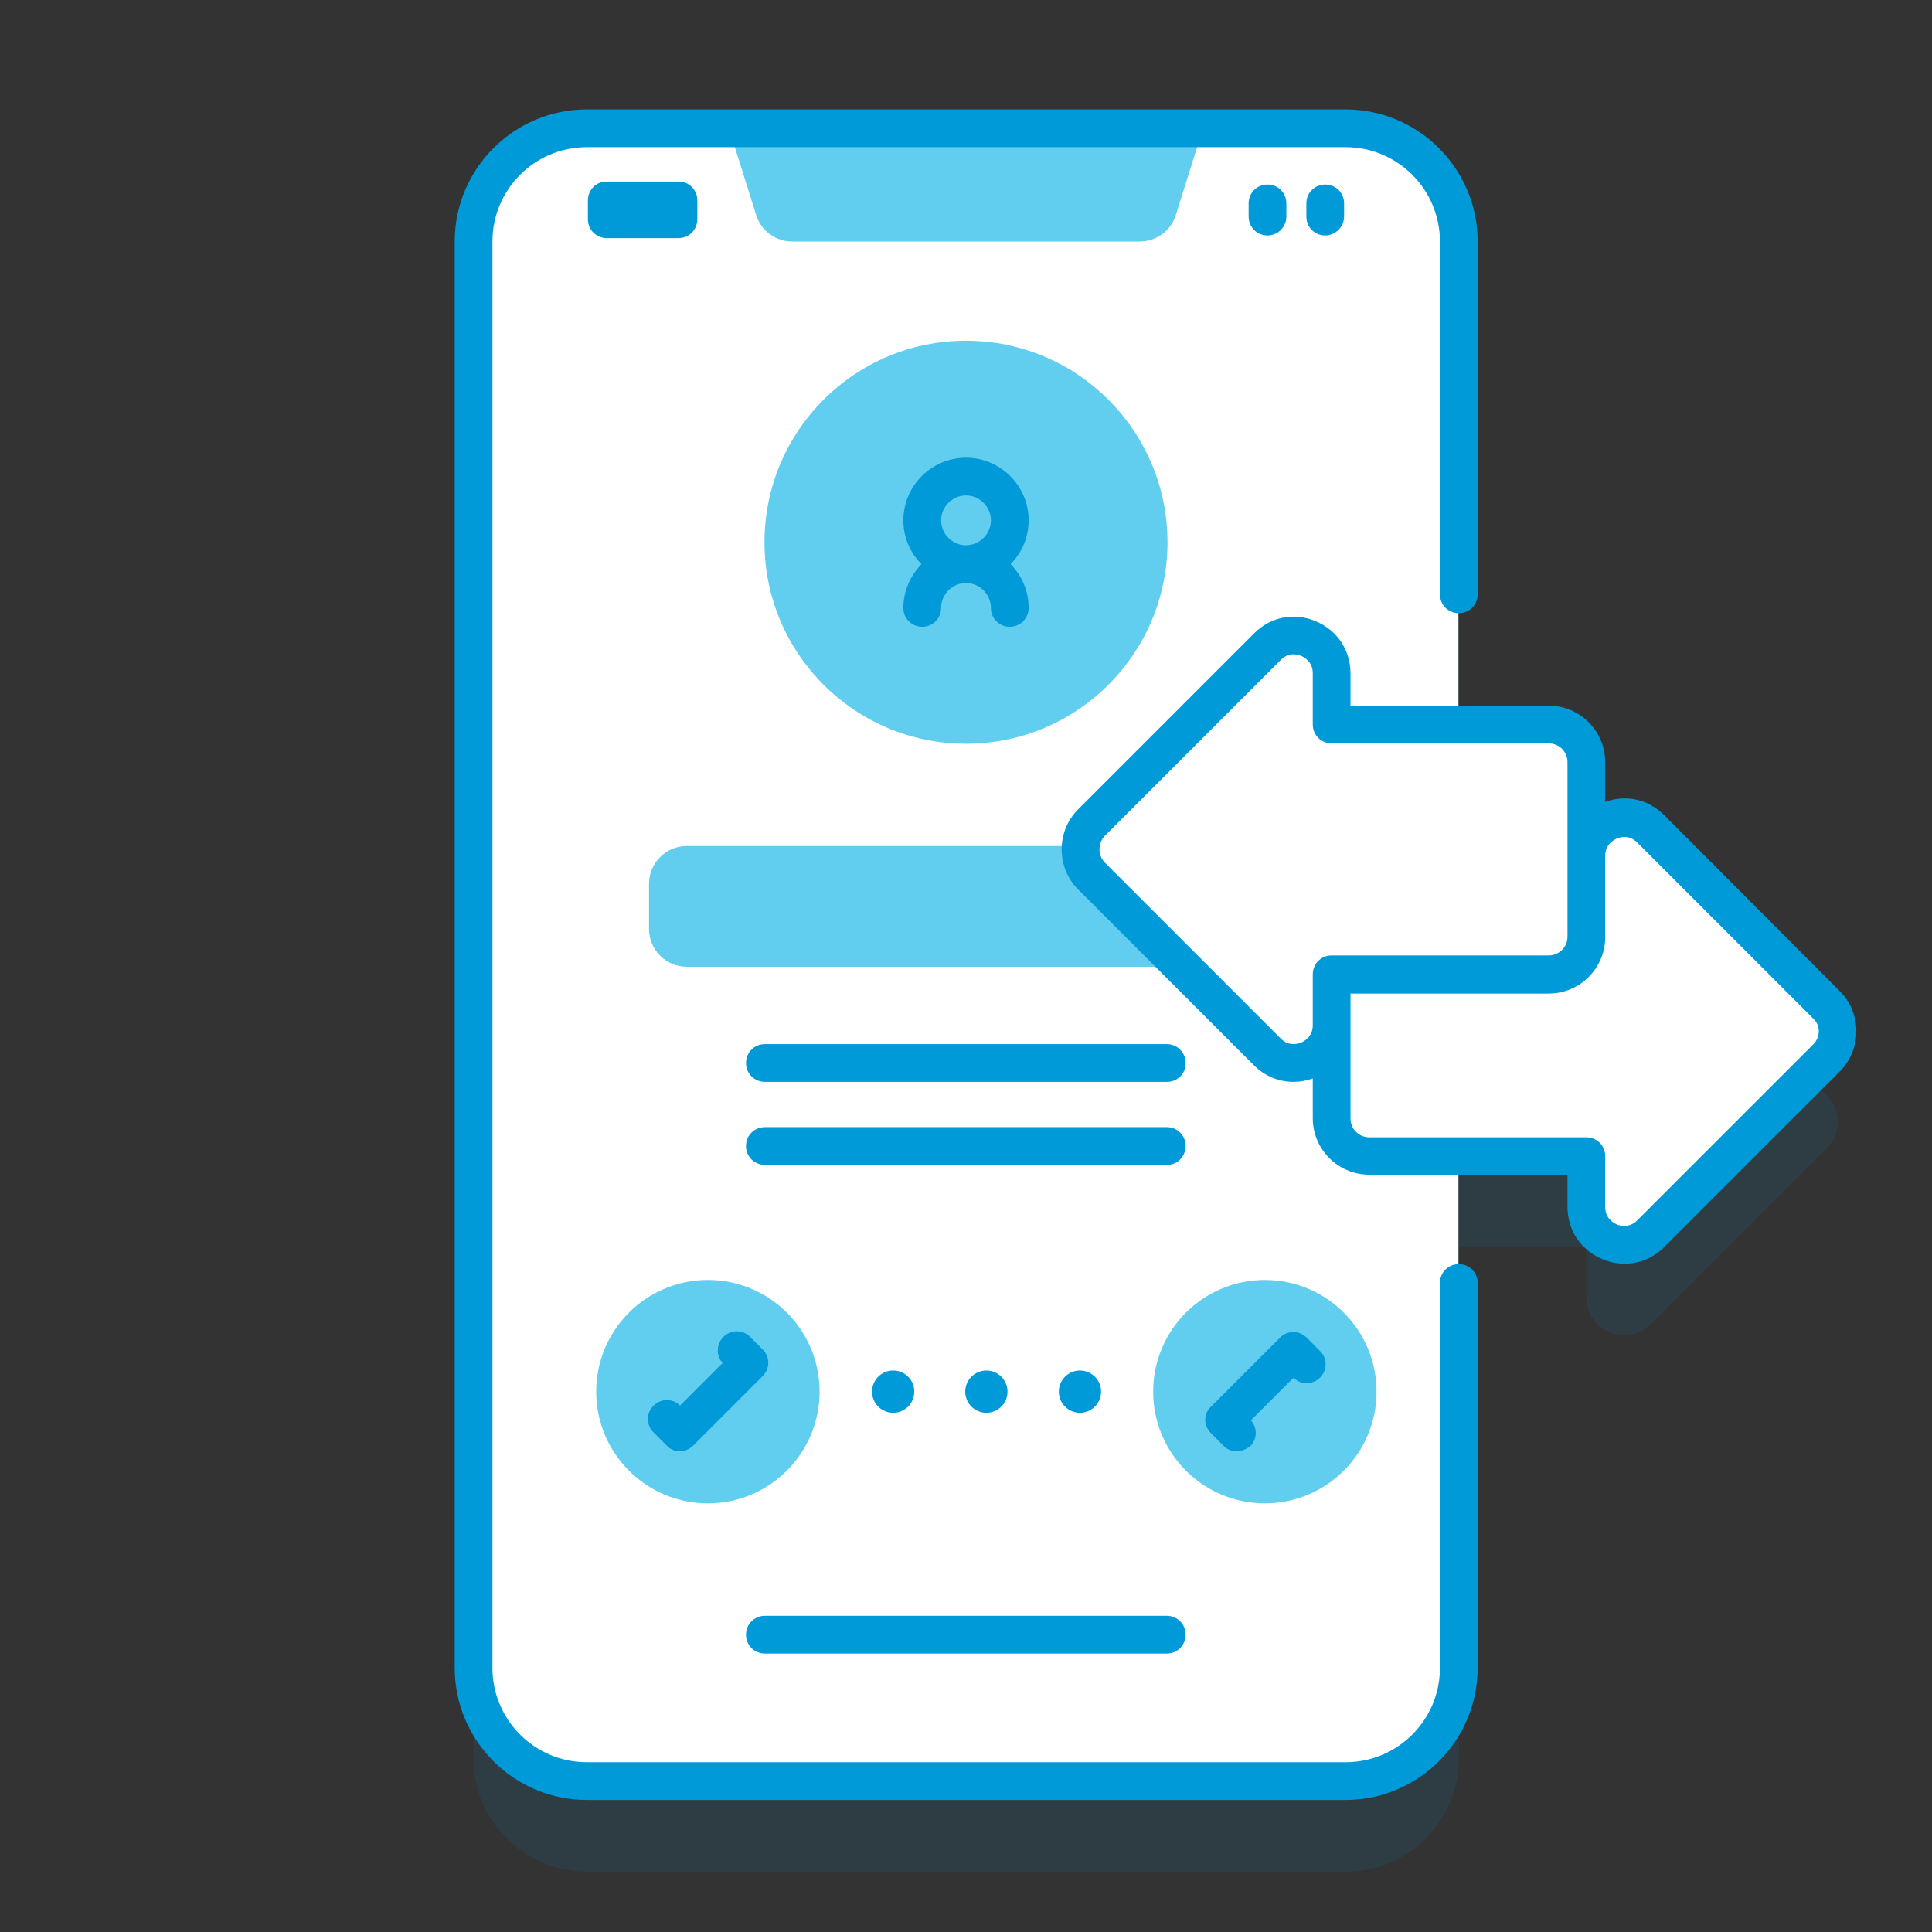 <?xml version="1.0" encoding="utf-8"?>
<!-- Generator: Adobe Illustrator 25.3.1, SVG Export Plug-In . SVG Version: 6.00 Build 0)  -->
<svg version="1.1" id="Capa_1" xmlns="http://www.w3.org/2000/svg" xmlns:xlink="http://www.w3.org/1999/xlink" x="0px" y="0px"
	 viewBox="0 0 512 512" style="enable-background:new 0 0 512 512;" xml:space="preserve">
<rect x="0" y="0" width="512" height="512" fill="#333333" stroke="none"/>
<style type="text/css">
	.st0{display:none;}
	.st1{display:inline;fill:url(#SVGID_1_);}
	.st2{opacity:0.1;fill:#009AD9;enable-background:new    ;}
	.st3{fill:#FFFFFF;}
	.st4{fill:#62CEEF;}
	.st5{fill:#009AD9;}
	.st6{display:inline;fill:#6583FE;}
</style>
<g>
	<g>
		<g class="st0">
			
				<linearGradient id="SVGID_1_" gradientUnits="userSpaceOnUse" x1="5.357" y1="894.021" x2="506.579" y2="894.021" gradientTransform="matrix(1 0 0 1 0 -638)">
				<stop  offset="0" style="stop-color:#D2DEFF;stop-opacity:0"/>
				<stop  offset="1" style="stop-color:#B7C5FF"/>
			</linearGradient>
			<path class="st1" d="M461.2,27.4c-63.8-38-146.3-35.9-208.9,3c-35.2,21.9-62.4,53.4-93.2,80.6c-27,23.8-58.4,40.8-86.4,63.2
				c-101.2,81.4-91.6,301,51,330.1c61.8,12.6,146.2,16.7,182.5-43.6c34.6-57.5,46.2-116.4,113.9-146.9c23.6-10.6,63-10.1,78.9-33.5
				c20.2-29.5-4.9-60-18.2-85.7c-17.2-33.1-20.8-65.7-8.7-101.2C482.4,63.2,489.7,49.6,461.2,27.4L461.2,27.4z"/>
		</g>
		<g>
			<path class="st2" d="M484.1,290.2l-46.6-46.6c-6.3-6.3-17-1.9-17.1,7V226c0-5.5-4.5-10-10-10h-23.8V88c0-16.6-13.4-30-30-30
				H155.5c-16.6,0-30,13.4-30,30v378c0,16.6,13.4,30,30,30h201.1c16.6,0,30-13.4,30-30V330.3h33.8v13.5c0,8.9,10.8,13.4,17.1,7.1
				l46.6-46.6C488,300.4,488,294.1,484.1,290.2z"/>
			<path class="st3" d="M386.5,64v378c0,16.6-13.4,30-30,30h-201c-16.6,0-30-13.4-30-30V64c0-16.6,13.4-30,30-30h201.1
				C373.1,34,386.5,47.5,386.5,64L386.5,64z"/>
			<path class="st4" d="M340,234.2v12c0,5.5-4.5,10-10,10H182c-5.5,0-10-4.5-10-10v-12c0-5.5,4.5-10,10-10h148
				C335.5,224.2,340,228.6,340,234.2z"/>
			<path class="st4" d="M311.6,57l7.2-22.9H193.2l7.2,22.9c1.3,4.2,5.2,7,9.5,7H302C306.4,64,310.3,61.2,311.6,57L311.6,57z"/>
			<g>
				<g>
					<path class="st3" d="M484.1,280.3L437.4,327c-6.3,6.3-17.1,1.8-17.1-7.1v-13.5h-57.5c-5.5,0-10-4.5-10-10v-46.2
						c0-5.5,4.5-10,10-10h57.5v-13.6c0-8.9,10.8-13.4,17.1-7.1l46.6,46.6C488,270.1,488,276.4,484.1,280.3L484.1,280.3z"/>
				</g>
				<path class="st3" d="M289.2,232.1l46.6,46.6c6.3,6.3,17.1,1.8,17.1-7.1v-13.5h57.5c5.5,0,10-4.5,10-10V202c0-5.5-4.5-10-10-10
					h-57.5v-13.5c0-8.9-10.8-13.4-17.1-7.1L289.2,218C285.3,221.9,285.3,228.2,289.2,232.1L289.2,232.1z"/>
			</g>
			<g>
				<circle class="st4" cx="256" cy="143.7" r="53.4"/>
				<path class="st5" d="M272.6,137.9c0-9.2-7.5-16.6-16.6-16.6c-9.2,0-16.6,7.5-16.6,16.6c0,4.5,1.8,8.6,4.8,11.6
					c-2.9,3-4.8,7.1-4.8,11.6c0,2.8,2.2,5,5,5s5-2.2,5-5c0-3.6,3-6.6,6.6-6.6s6.6,3,6.6,6.6c0,2.8,2.2,5,5,5s5-2.2,5-5
					c0-4.5-1.8-8.6-4.8-11.6C270.8,146.5,272.6,142.4,272.6,137.9z M256,131.3c3.6,0,6.6,3,6.6,6.6s-3,6.6-6.6,6.6s-6.6-3-6.6-6.6
					S252.4,131.3,256,131.3z"/>
			</g>
			<g>
				<path class="st5" d="M309.3,286.7H202.7c-2.8,0-5-2.2-5-5s2.2-5,5-5h106.5c2.8,0,5,2.2,5,5C314.3,284.5,312,286.7,309.3,286.7z"
					/>
			</g>
			<g>
				<path class="st5" d="M309.3,308.7H202.7c-2.8,0-5-2.2-5-5s2.2-5,5-5h106.5c2.8,0,5,2.2,5,5S312,308.7,309.3,308.7z"/>
			</g>
			<g>
				<path class="st5" d="M309.3,438.2H202.7c-2.8,0-5-2.2-5-5s2.2-5,5-5h106.5c2.8,0,5,2.2,5,5S312,438.2,309.3,438.2z"/>
			</g>
			<g>
				<g>
					<circle class="st4" cx="187.6" cy="368.8" r="29.6"/>
				</g>
				<path class="st5" d="M180.2,384.6c-1.3,0-2.6-0.5-3.5-1.5l-3.5-3.5c-2-2-2-5.1,0-7.1c1.9-1.9,5.1-2,7,0l11.3-11.3
					c-1.8-2-1.7-5,0.2-6.9c2-2,5.1-2,7.1,0l3.3,3.3c2,2,2,5.1,0,7.1L183.8,383C182.7,384.1,181.4,384.6,180.2,384.6z"/>
			</g>
			<g>
				<g>
					<circle class="st4" cx="335.2" cy="368.8" r="29.6"/>
				</g>
				<path class="st5" d="M327.7,384.6c-1.3,0-2.6-0.5-3.5-1.5l-3.3-3.3c-0.9-0.9-1.5-2.2-1.5-3.5s0.5-2.6,1.5-3.5l18.3-18.3
					c2-2,5.1-2,7.1,0l3.5,3.5c2,2,2,5.1,0,7.1c-1.9,1.9-5.1,2-7,0l-11.3,11.3c1.8,2,1.7,5-0.2,6.9
					C330.2,384.1,328.9,384.6,327.7,384.6L327.7,384.6z"/>
			</g>
			<circle class="st5" cx="236.7" cy="368.8" r="5.6"/>
			<circle class="st5" cx="261.4" cy="368.8" r="5.6"/>
			<circle class="st5" cx="286.2" cy="368.8" r="5.6"/>
			<g>
				<path class="st5" d="M179.8,63.1h-19c-2.8,0-5-2.2-5-5v-5c0-2.8,2.2-5,5-5h19c2.8,0,5,2.2,5,5v5
					C184.8,60.9,182.6,63.1,179.8,63.1z"/>
				<g>
					<g>
						<path class="st5" d="M335.9,62.4c-2.8,0-5-2.2-5-5v-3.5c0-2.8,2.2-5,5-5s5,2.2,5,5v3.5C340.9,60.1,338.7,62.4,335.9,62.4z"/>
					</g>
					<g>
						<path class="st5" d="M351.2,62.4c-2.8,0-5-2.2-5-5v-3.5c0-2.8,2.2-5,5-5s5,2.2,5,5v3.5C356.2,60.1,353.9,62.4,351.2,62.4z"/>
					</g>
				</g>
			</g>
			<g class="st0">
				<path class="st6" d="M76,112.7c-1.3,0-2.6-0.5-3.5-1.5l-11-11c-2-2-2-5.1,0-7.1l11-11c2-2,5.1-2,7.1,0l11,11c2,2,2,5.1,0,7.1
					l-11,11C78.6,112.2,77.3,112.7,76,112.7z M72.1,96.7l3.9,3.9l3.9-3.9l-3.9-4L72.1,96.7z"/>
				<path class="st6" d="M454,405.7c-1.3,0-2.6-0.5-3.5-1.5l-11-11c-2-2-2-5.1,0-7.1l11-11c2-2,5.1-2,7.1,0l11,11c2,2,2,5.1,0,7.1
					l-11,11C456.6,405.2,455.3,405.7,454,405.7z M450.1,389.7l3.9,3.9l3.9-3.9l-3.9-3.9L450.1,389.7z"/>
				<path class="st6" d="M433.2,80c-2.8,0-5-2.2-5-5c0-3.3-2.7-6-6-6c-2.8,0-5-2.2-5-5s2.2-5,5-5c3.3,0,6-2.7,6-6c0-2.8,2.2-5,5-5
					s5,2.2,5,5c0,3.3,2.7,6,6,6c2.8,0,5,2.2,5,5c0,2.8-2.2,5-5,5c-3.3,0-6,2.7-6,6C438.2,77.8,436,80,433.2,80z"/>
				<path class="st6" d="M49,162.6c-2.8,0-5-2.2-5-5c0-3.3-2.7-6-6-6c-2.8,0-5-2.2-5-5s2.2-5,5-5c3.3,0,6-2.7,6-6c0-2.8,2.2-5,5-5
					s5,2.2,5,5c0,3.3,2.7,6,6,6c2.8,0,5,2.2,5,5s-2.2,5-5,5c-3.3,0-6,2.7-6,6C54,160.3,51.8,162.6,49,162.6z"/>
				<path class="st6" d="M87,414.1c-2.8,0-5-2.2-5-5c0-3.3-2.7-6-6-6c-2.8,0-5-2.2-5-5s2.2-5,5-5c3.3,0,6-2.7,6-6c0-2.8,2.2-5,5-5
					s5,2.2,5,5c0,3.3,2.7,6,6,6c2.8,0,5,2.2,5,5s-2.2,5-5,5c-3.3,0-6,2.7-6,6C92,411.9,89.8,414.1,87,414.1z"/>
			</g>
		</g>
	</g>
	<g>
		<path class="st5" d="M155.5,477h201.1c19.3,0,35-15.7,35-35V340c0-2.8-2.2-5-5-5s-5,2.2-5,5v102c0,13.8-11.2,25-25,25H155.5
			c-13.8,0-25-11.2-25-25V64c0-13.8,11.2-25,25-25h201.1c13.8,0,25,11.2,25,25v93.5c0,2.8,2.2,5,5,5s5-2.2,5-5V64
			c0-19.3-15.7-35-35-35H155.5c-19.3,0-35,15.7-35,35v378C120.5,461.3,136.2,477,155.5,477L155.5,477z"/>
		<path class="st5" d="M441,216c-4.2-4.2-10.1-5.5-15.6-3.5V202c0-8.3-6.7-15-15-15h-52.5v-8.5c0-6.2-3.5-11.5-9.3-13.9
			c-5.7-2.4-12-1.1-16.3,3.3l-46.6,46.6c-5.8,5.8-5.8,15.4,0,21.2l46.6,46.6c2.9,2.9,6.6,4.4,10.5,4.4c1.7,0,3.4-0.3,5.1-0.9v10.5
			c0,8.3,6.7,15,15,15h52.5v8.5c0,6.2,3.5,11.5,9.3,13.9c1.9,0.8,3.9,1.2,5.8,1.2c3.9,0,7.6-1.5,10.5-4.4l46.6-46.6
			c5.8-5.8,5.8-15.4,0-21.2L441,216z M347.9,271.7c0,3.1-2.4,4.3-3.1,4.6c-0.7,0.3-3.3,1.1-5.4-1.1l-46.6-46.6
			c-1.9-1.9-1.9-5.1,0-7.1l46.6-46.6c1.2-1.2,2.4-1.5,3.4-1.5c0.9,0,1.7,0.3,2,0.4c0.7,0.3,3.1,1.5,3.1,4.6V192c0,2.8,2.2,5,5,5
			h57.5c2.8,0,5,2.2,5,5v46.2c0,2.8-2.2,5-5,5h-57.5c-2.8,0-5,2.2-5,5V271.7z M480.5,276.8l-46.6,46.6c-2.2,2.2-4.7,1.4-5.4,1.1
			c-0.7-0.3-3.1-1.5-3.1-4.6v-13.5c0-2.8-2.2-5-5-5h-57.5c-2.8,0-5-2.2-5-5v-29.6l0,0v-3.5h52.5c8.3,0,15-6.7,15-15v-15.8l0,0v-5.7
			c0-3.1,2.4-4.3,3.1-4.6s3.3-1.1,5.4,1.1l46.6,46.6C482.5,271.7,482.5,274.8,480.5,276.8z"/>
	</g>
</g>
</svg>
